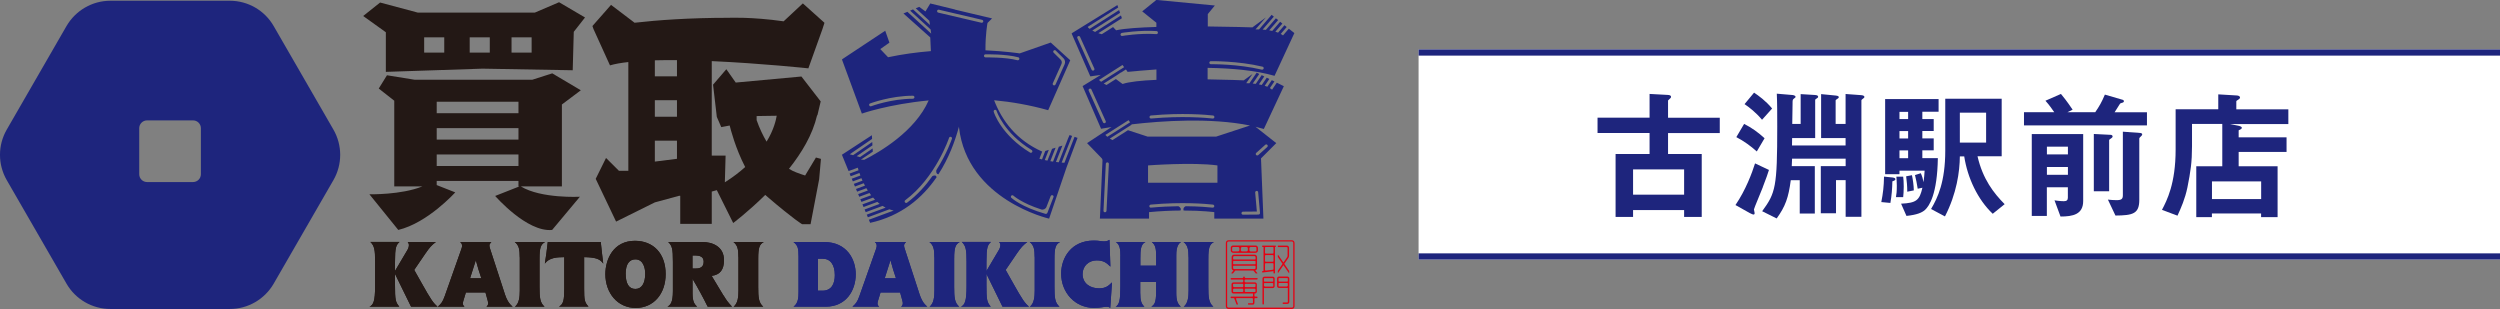 <?xml version="1.0" encoding="UTF-8"?><svg id="_レイヤー_2" xmlns="http://www.w3.org/2000/svg" width="404.56" height="50" viewBox="0 0 404.56 50"><rect x="0" y="0" width="404.56" height="50" fill="#808080" stroke="none"/><defs><style>.cls-1{fill:#fff;}.cls-2{fill:#1e257d;}.cls-3{fill:#e50012;}.cls-4{fill:none;stroke:#1e257d;stroke-miterlimit:10;}.cls-5{fill:#231815;}</style></defs><g id="_フッター"><g><g><g><path class="cls-2" d="M133.32,39.16c3.78,0,5.16,2.86,5.16,5.22,0,2.61-1.54,5.25-4.87,5.25h-5.21c.77-.52,.82-1.51,.82-2.39v-5.68c0-1.39-.1-1.82-.82-2.4h4.91Zm-.96,7.88h.73c1.5,0,2-1.16,2-2.51,0-1.69-.71-2.66-1.96-2.66h-.77v5.16Z"/><path class="cls-2" d="M146.61,39.16c-.24,.27-.31,.39-.31,.58,0,.16,.04,.31,.12,.55l2.4,7.37c.25,.74,.58,1.44,1.25,1.97h-4.26c.19-.16,.28-.3,.28-.53,0-.09,0-.19-.06-.42l-.37-1.35h-3.17l-.4,1.32c-.04,.16-.09,.3-.09,.46,0,.3,.19,.44,.27,.52h-4.33c.53-.47,.77-.71,1.13-1.72l2.71-7.67c.09-.24,.09-.36,.09-.5,0-.33-.22-.5-.31-.58h5.06Zm-1.62,5.87c-.34-.96-.62-1.94-.89-2.92-.33,1.02-.64,1.96-.93,2.92h1.82Z"/><path class="cls-2" d="M151.2,41.64c0-1.31-.13-1.94-.8-2.48h4.91c-.7,.4-.9,.89-.9,2.73v4.54c0,1.69,.07,2.58,.82,3.2h-4.81c.7-.52,.79-1.62,.79-2.6v-5.4Z"/><path class="cls-2" d="M159.63,43.85l1.94-3.28c.18-.28,.3-.56,.31-.89,0-.22-.07-.37-.19-.52h4.55c-.77,.61-.96,.83-1.68,1.85l-1.82,2.67,1.16,2.06c1.6,2.85,1.94,3.31,2.63,3.89h-4.3c-.85-1.75-1.75-3.58-2.6-5.31v1.72c0,2.58,.09,2.83,.7,3.59h-4.84c.65-.28,.92-.91,.92-3.32v-4.04c0-1.78-.1-2.49-.77-3.12h4.72c-.55,.53-.73,.82-.73,3.34v1.35Z"/><path class="cls-2" d="M167.43,41.64c0-1.31-.13-1.94-.8-2.48h4.91c-.7,.4-.9,.89-.9,2.73v4.54c0,1.69,.07,2.58,.82,3.2h-4.81c.7-.52,.79-1.62,.79-2.6v-5.4Z"/><path class="cls-2" d="M179.69,43.15c-.64-.64-1.13-1.01-2.23-1.01-1.29,0-2.27,.93-2.27,2.21,0,1.47,1.16,2.31,2.67,2.31,1.08,0,1.5-.4,2.09-.96l-.28,4.12c-.12-.09-.27-.18-.59-.18-.47,0-.92,.18-2.06,.18-3.04,0-5.3-2.46-5.3-5.55,0-2.54,1.63-5.34,5.28-5.34,.86,0,1.14,.13,1.69,.13,.46,0,.68-.15,.85-.25l.15,4.33Z"/><path class="cls-2" d="M181.31,41.43c0-1.05-.09-1.85-.74-2.27h4.79c-.76,.36-.82,1.31-.82,2.6v1.23h2.55v-1.59c0-1.17-.12-1.77-.71-2.24h4.73c-.73,.47-.76,1.51-.76,2.28v5.89c0,1.36,.21,1.81,.74,2.3h-4.79c.45-.3,.79-.52,.79-2.43v-1.57h-2.57v1.71c0,1.34,.18,1.82,.68,2.3h-4.66c.59-.39,.76-1.01,.76-3.26v-4.94Z"/><path class="cls-2" d="M192.33,41.64c0-1.31-.13-1.94-.8-2.48h4.91c-.7,.4-.9,.89-.9,2.73v4.54c0,1.69,.07,2.58,.82,3.2h-4.81c.7-.52,.79-1.62,.79-2.6v-5.4Z"/></g><g><path class="cls-5" d="M63.92,43.85l1.94-3.28c.18-.28,.3-.56,.31-.89,0-.22-.07-.37-.19-.52h4.55c-.77,.61-.96,.83-1.68,1.85l-1.82,2.67,1.16,2.06c1.6,2.85,1.94,3.31,2.63,3.89h-4.3c-.85-1.75-1.75-3.58-2.6-5.31v1.72c0,2.58,.09,2.83,.7,3.59h-4.84c.65-.28,.92-.91,.92-3.32v-4.04c0-1.78-.1-2.49-.77-3.12h4.72c-.55,.53-.73,.82-.73,3.34v1.35Z"/><path class="cls-5" d="M79.51,39.16c-.24,.27-.31,.39-.31,.58,0,.16,.04,.31,.12,.55l2.4,7.37c.25,.74,.58,1.44,1.25,1.97h-4.26c.19-.16,.28-.3,.28-.53,0-.09,0-.19-.06-.42l-.37-1.35h-3.17l-.4,1.32c-.04,.16-.09,.3-.09,.46,0,.3,.19,.44,.27,.52h-4.33c.53-.47,.77-.71,1.13-1.72l2.71-7.67c.09-.24,.09-.36,.09-.5,0-.33-.22-.5-.31-.58h5.06Zm-1.62,5.87c-.34-.96-.62-1.94-.89-2.92-.33,1.02-.64,1.96-.93,2.92h1.82Z"/><path class="cls-5" d="M84.1,41.64c0-1.31-.13-1.94-.8-2.48h4.91c-.7,.4-.9,.89-.9,2.73v4.54c0,1.69,.07,2.58,.82,3.2h-4.81c.7-.52,.79-1.62,.79-2.6v-5.4Z"/><path class="cls-5" d="M97.22,39.16c.12,1.16,.25,2.33,.4,3.5-.56-.83-1.38-1.01-3.09-1.05v5.06c0,1.87,.06,2.25,.71,2.95h-4.79c.73-.4,.86-1.05,.86-2.95v-5.06c-1.16,.01-2.43,.07-3.14,1.04,.18-1.17,.36-2.34,.47-3.49h8.57Z"/><path class="cls-5" d="M102.75,38.97c2.95,0,4.97,2.02,4.97,5.39,0,3.14-1.9,5.47-4.85,5.47s-4.9-2.42-4.91-5.46c0-2.45,1.32-5.4,4.79-5.4Zm.07,7.79c1.04,0,1.59-.96,1.59-2.46,0-.93-.31-2.33-1.59-2.33-.9,0-1.57,.68-1.57,2.3s.52,2.49,1.57,2.49Z"/><path class="cls-5" d="M117.09,47.81c.52,.86,.68,1.07,1.38,1.82h-3.95c-.73-1.48-1.56-3.01-2.45-4.5v2.33c0,1.47,.37,1.8,.74,2.17h-4.81c.5-.27,.89-.7,.89-2.52v-4.73c0-2.17-.13-2.6-.76-3.22h5.5c1.66,0,3.53,.73,3.53,2.94,0,1.48-.59,2.37-2,2.54l1.91,3.17Zm-5.03-4.36h.58c.68,0,1.23-.25,1.23-1.1s-.65-1.01-1.47-1.01h-.34v2.11Z"/><path class="cls-5" d="M119.49,41.64c0-1.31-.13-1.94-.8-2.48h4.91c-.7,.4-.9,.89-.9,2.73v4.54c0,1.69,.07,2.58,.82,3.2h-4.81c.7-.52,.79-1.62,.79-2.6v-5.4Z"/></g><g><path class="cls-2" d="M133.32,39.16c3.78,0,5.16,2.86,5.16,5.22,0,2.61-1.54,5.25-4.87,5.25h-5.21c.77-.52,.82-1.51,.82-2.39v-5.68c0-1.39-.1-1.82-.82-2.4h4.91Zm-.96,7.88h.73c1.5,0,2-1.16,2-2.51,0-1.69-.71-2.66-1.96-2.66h-.77v5.16Z"/><path class="cls-2" d="M146.61,39.16c-.24,.27-.31,.39-.31,.58,0,.16,.04,.31,.12,.55l2.4,7.37c.25,.74,.58,1.44,1.25,1.97h-4.26c.19-.16,.28-.3,.28-.53,0-.09,0-.19-.06-.42l-.37-1.35h-3.17l-.4,1.32c-.04,.16-.09,.3-.09,.46,0,.3,.19,.44,.27,.52h-4.33c.53-.47,.77-.71,1.13-1.72l2.71-7.67c.09-.24,.09-.36,.09-.5,0-.33-.22-.5-.31-.58h5.06Zm-1.62,5.87c-.34-.96-.62-1.94-.89-2.92-.33,1.02-.64,1.96-.93,2.92h1.82Z"/><path class="cls-2" d="M151.2,41.64c0-1.31-.13-1.94-.8-2.48h4.91c-.7,.4-.9,.89-.9,2.73v4.54c0,1.69,.07,2.58,.82,3.2h-4.81c.7-.52,.79-1.62,.79-2.6v-5.4Z"/><path class="cls-2" d="M159.63,43.85l1.94-3.28c.18-.28,.3-.56,.31-.89,0-.22-.07-.37-.19-.52h4.55c-.77,.61-.96,.83-1.68,1.85l-1.82,2.67,1.16,2.06c1.6,2.85,1.94,3.31,2.63,3.89h-4.3c-.85-1.75-1.75-3.58-2.6-5.31v1.72c0,2.58,.09,2.83,.7,3.59h-4.84c.65-.28,.92-.91,.92-3.32v-4.04c0-1.78-.1-2.49-.77-3.12h4.72c-.55,.53-.73,.82-.73,3.34v1.35Z"/><path class="cls-2" d="M167.43,41.64c0-1.31-.13-1.94-.8-2.48h4.91c-.7,.4-.9,.89-.9,2.73v4.54c0,1.69,.07,2.58,.82,3.2h-4.81c.7-.52,.79-1.62,.79-2.6v-5.4Z"/><path class="cls-2" d="M179.69,43.15c-.64-.64-1.13-1.01-2.23-1.01-1.29,0-2.27,.93-2.27,2.21,0,1.47,1.16,2.31,2.67,2.31,1.08,0,1.5-.4,2.09-.96l-.28,4.12c-.12-.09-.27-.18-.59-.18-.47,0-.92,.18-2.06,.18-3.04,0-5.3-2.46-5.3-5.55,0-2.54,1.63-5.34,5.28-5.34,.86,0,1.14,.13,1.69,.13,.46,0,.68-.15,.85-.25l.15,4.33Z"/><path class="cls-2" d="M181.31,41.43c0-1.05-.09-1.85-.74-2.27h4.79c-.76,.36-.82,1.31-.82,2.6v1.23h2.55v-1.59c0-1.17-.12-1.77-.71-2.24h4.73c-.73,.47-.76,1.51-.76,2.28v5.89c0,1.36,.21,1.81,.74,2.3h-4.79c.45-.3,.79-.52,.79-2.43v-1.57h-2.57v1.71c0,1.34,.18,1.82,.68,2.3h-4.66c.59-.39,.76-1.01,.76-3.26v-4.94Z"/><path class="cls-2" d="M192.33,41.64c0-1.31-.13-1.94-.8-2.48h4.91c-.7,.4-.9,.89-.9,2.73v4.54c0,1.69,.07,2.58,.82,3.2h-4.81c.7-.52,.79-1.62,.79-2.6v-5.4Z"/></g><g><path class="cls-5" d="M63.92,43.85l1.94-3.28c.18-.28,.3-.56,.31-.89,0-.22-.07-.37-.19-.52h4.55c-.77,.61-.96,.83-1.68,1.85l-1.82,2.67,1.16,2.06c1.6,2.85,1.94,3.31,2.63,3.89h-4.3c-.85-1.75-1.75-3.58-2.6-5.31v1.72c0,2.58,.09,2.83,.7,3.59h-4.84c.65-.28,.92-.91,.92-3.32v-4.04c0-1.78-.1-2.49-.77-3.12h4.72c-.55,.53-.73,.82-.73,3.34v1.35Z"/><path class="cls-5" d="M79.51,39.16c-.24,.27-.31,.39-.31,.58,0,.16,.04,.31,.12,.55l2.4,7.37c.25,.74,.58,1.44,1.25,1.97h-4.26c.19-.16,.28-.3,.28-.53,0-.09,0-.19-.06-.42l-.37-1.35h-3.17l-.4,1.32c-.04,.16-.09,.3-.09,.46,0,.3,.19,.44,.27,.52h-4.33c.53-.47,.77-.71,1.13-1.72l2.71-7.67c.09-.24,.09-.36,.09-.5,0-.33-.22-.5-.31-.58h5.06Zm-1.62,5.87c-.34-.96-.62-1.94-.89-2.92-.33,1.02-.64,1.96-.93,2.92h1.82Z"/><path class="cls-5" d="M84.1,41.64c0-1.31-.13-1.94-.8-2.48h4.91c-.7,.4-.9,.89-.9,2.73v4.54c0,1.69,.07,2.58,.82,3.2h-4.81c.7-.52,.79-1.62,.79-2.6v-5.4Z"/><path class="cls-5" d="M97.22,39.16c.12,1.16,.25,2.33,.4,3.5-.56-.83-1.38-1.01-3.09-1.05v5.06c0,1.87,.06,2.25,.71,2.95h-4.79c.73-.4,.86-1.05,.86-2.95v-5.06c-1.16,.01-2.43,.07-3.14,1.04,.18-1.17,.36-2.34,.47-3.49h8.57Z"/><path class="cls-5" d="M102.75,38.97c2.95,0,4.97,2.02,4.97,5.39,0,3.14-1.9,5.47-4.85,5.47s-4.9-2.42-4.91-5.46c0-2.45,1.32-5.4,4.79-5.4Zm.07,7.79c1.04,0,1.59-.96,1.59-2.46,0-.93-.31-2.33-1.59-2.33-.9,0-1.57,.68-1.57,2.3s.52,2.49,1.57,2.49Z"/><path class="cls-5" d="M117.09,47.81c.52,.86,.68,1.07,1.38,1.82h-3.95c-.73-1.48-1.56-3.01-2.45-4.5v2.33c0,1.47,.37,1.8,.74,2.17h-4.81c.5-.27,.89-.7,.89-2.52v-4.73c0-2.17-.13-2.6-.76-3.22h5.5c1.66,0,3.53,.73,3.53,2.94,0,1.48-.59,2.37-2,2.54l1.91,3.17Zm-5.03-4.36h.58c.68,0,1.23-.25,1.23-1.1s-.65-1.01-1.47-1.01h-.34v2.11Z"/><path class="cls-5" d="M119.49,41.64c0-1.31-.13-1.94-.8-2.48h4.91c-.7,.4-.9,.89-.9,2.73v4.54c0,1.69,.07,2.58,.82,3.2h-4.81c.7-.52,.79-1.62,.79-2.6v-5.4Z"/></g><path class="cls-2" d="M44.29,4.22l9.66,16.74c1.47,2.54,1.47,5.66,0,8.2l-9.66,16.74c-1.47,2.54-4.17,4.1-7.1,4.1H17.86c-2.93,0-5.64-1.56-7.1-4.1L1.1,29.16c-1.47-2.54-1.47-5.66,0-8.2L10.76,4.22C12.23,1.69,14.93,.12,17.86,.12h19.33c2.93,0,5.64,1.56,7.1,4.1Zm-13.05,25.24c.7,0,1.27-.57,1.27-1.27v-7.44c0-.7-.57-1.27-1.27-1.27h-7.44c-.7,0-1.27,.57-1.27,1.27v7.44c0,.7,.57,1.27,1.27,1.27h7.44Z"/><g><path class="cls-5" d="M86.54,2.04h-18.93l-6.1-1.63-2.74,2.18,3.67,2.63v6.41l15.65-.52,14.59,.26,.17-6.22,1.82-2.32-4.2-2.47-3.92,1.68Zm-14.65,6.47h-3.25v-2.47h3.25v2.47Zm7.37,0h-3.25v-2.47h3.25v2.47Zm6.77,0h-3.25v-2.47h3.25v2.47Z"/><path class="cls-5" d="M90.94,16.9l3.05-2.29-4.62-2.74-3.22,1.03h-19.08l-4.45-.72-1.33,2.15,2.51,1.97v13.87h4.54c-3.43,1.39-8.56,1.27-8.56,1.27l4.67,5.77c4.78-1.14,9.22-6.08,9.22-6.08l-3-1.18v-.67h13.23v.89h.14l-3.91,1.54s5.13,5.91,9.22,5.5l4.49-5.37s-6.29,.33-9.55-1.67h6.64v-13.27Zm-7.04-.44v1.86h-13.23v-1.86h13.23Zm-13.23,4.27h13.23v1.86h-13.23v-1.86Zm0,6.13v-1.86h13.23v1.86h-13.23Z"/><path class="cls-5" d="M130.81,11.07l2.28-6.36,.33-1.02-3.5-3.14-3.11,2.9c-5.17-.74-8.87-.57-8.87-.57-6.43,0-11.57,.38-15.25,.8l-3.81-2.89-3.01,3.42,.17,.49,2.67,5.88c.8-.24,1.81-.41,2.97-.54V27.64h-1.52l-2.09-2.08-1.67,3.38,3.3,6.92,6.27-3.11,3.94-1.07h.17v4.55h5.1v-5.23l.82-.23,2.65,5.32s2.39-1.79,5.19-4.55c.12,.12,.25,.23,.38,.34,4.36,3.72,5.58,4.4,5.58,4.4h1.37l1.39-7.27,.29-3.3-.81-.22-1.75,2.91c-.96-.3-1.98-.67-2.55-1.05,0,0-.02-.02-.06-.04,2.03-2.56,3.8-5.45,4.55-8.66h.05s.53-2.24,.53-2.24l-3.12-4.03-10.63,.98-1.52-2.16-2.15,2.5,.61,5.22,.72,1.65,1.36-.26c.15,.6,.93,3.67,2.51,6.72-.92,.83-2.01,1.66-3.29,2.47l.12-4.32h-2.24V9.89c8.03,.36,15.64,1.17,15.64,1.17Zm-21.26,14.63l-3.58,.45v-3.39h3.58v2.94Zm0-6.81h-3.58v-2.67h3.58v2.67Zm0-6.54h-3.58v-2.59c1.15-.03,2.35-.04,3.58-.03v2.62Zm12.89,6.43l3.25-.05c-.11,.68-.49,2.34-1.64,4.19-.58-.98-1.14-2.14-1.61-3.48v-.66Z"/></g><path class="cls-2" d="M173.89,22.14l-1.64,4.2c-.16,0-.31-.02-.45-.03l1.69-4.31-.41-.15-.26,.6-1.49,3.81c-.15-.02-.3-.03-.45-.05l1.04-2.65-.57,.18-.94,2.41c-.15-.02-.3-.04-.44-.07l.85-2.18-.57,.18-.75,1.91c-.15-.03-.3-.06-.43-.09l.65-1.65-.57,.18-.53,1.37c-.16-.04-.3-.08-.42-.12l.45-1.15c-4.18-1.86-6.51-5.01-7.78-8.31,2.81,.26,5.75,.77,8.75,1.61l3.57-8.08-3.16-2.87-5.02,1.76s-2.17-.34-5.54-.5c-.02-2.61,.33-4.43,.33-4.43l.74-.73-6.02-1.43v-.02s-3.98-.97-3.98-.97l-.78,1.29-1.01-.74-.56,.23,2.2,2.02,.1,.68-2.74-2.52-.47,.2,3.31,3.04,.1,.68-3.85-3.53-.64,.27,4.34,3.88h0s0,0,0,0h0s-.02,0-.02,0l.02,.02,.1,2.19c-2.23,.18-4.58,.49-6.93,.99l-1.26-1.32,1.48-1.04-.68-1.93-6.96,4.61h.03s-.07,.05-.07,.05l3.22,8.75s4.31-1.51,10.81-2.13c-2.2,5.02-7.96,8.37-10.41,9.6l-.55-.02,1.92-1.29-.03-.52-2.04,1.4c-.18-.05-.36-.1-.54-.15l2.55-1.75-.03-.54-3.1,2.13c-.2-.06-.39-.11-.54-.15l3.61-2.48-.03-.6-4.85,3.16,1.08,2.64,1.49-.55c.04,.13,.08,.27,.12,.42l-1.45,.54,.18,.43,1.42-.53c.04,.13,.09,.27,.15,.41l-1.4,.52,.18,.43,1.39-.52c.05,.13,.11,.26,.17,.4l-1.4,.52,.18,.43,1.42-.53c.06,.13,.13,.26,.2,.39l-1.45,.54,.18,.43,1.5-.56c.07,.13,.15,.25,.23,.38l-1.56,.58,.18,.43,1.65-.61c.09,.12,.17,.24,.27,.36l-1.75,.65,.18,.43,1.89-.7c.1,.12,.21,.23,.31,.35l-2.04,.75,.18,.43,2.23-.83c.12,.11,.25,.22,.38,.32l-2.44,.91,.18,.43,2.73-1.01c.16,.1,.32,.19,.49,.28l-3.05,1.13,.18,.43,3.48-1.29c.22,.08,.46,.15,.7,.2l-4.02,1.49,.21,.5c5.06-1.12,8.46-4.04,10.75-7.38-.08-.38-.39-.33-.68-.18-1.07,1.51-2.42,3.05-4.09,4.29-.04,.03-.09,.05-.15,.05-.07,0-.15-.03-.2-.1-.08-.11-.06-.26,.05-.34,4.93-3.68,7.07-10.03,7.09-10.1,.04-.13,.18-.2,.31-.15,.13,.04,.2,.18,.15,.31-.01,.04-.8,2.38-2.52,5.07-.1,.66,.31,.67,.34,.67,1.66-2.57,2.69-5.35,3.33-7.73v.16c1.37,11.74,14.58,14.75,14.58,14.75l2.8-8.23h0l1.8-4.84-.43-.15Zm-3.52-8.66l1.4-3.12c.11-.24,.06-.52-.13-.71l-1.13-1.12c-.1-.09-.1-.25,0-.34,.09-.1,.25-.1,.34,0l1.25,1.24c.26,.26,.33,.65,.18,.98l-1.47,3.27c-.04,.09-.13,.14-.22,.14-.03,0-.07,0-.1-.02-.12-.06-.18-.2-.12-.32Zm-22.62,2.5c-3.54,0-6.74,1.2-6.77,1.21-.03,.01-.06,.02-.09,.02-.1,0-.19-.06-.23-.16-.05-.13,.02-.27,.14-.31,.03-.01,3.31-1.25,6.94-1.25,.13,0,.24,.11,.24,.24s-.11,.24-.24,.24Zm11.37-12.49c-.03,.11-.13,.19-.24,.19-.02,0-.04,0-.06,0l-6.99-1.64c-.13-.03-.21-.16-.18-.29,.03-.13,.16-.21,.29-.18l6.99,1.64c.13,.03,.21,.16,.18,.29Zm.36,5.79c-.14,0-.25-.1-.25-.24,0-.13,.1-.25,.24-.25,.13,0,3.3-.06,5.31,.48,.13,.03,.21,.17,.17,.3-.03,.11-.13,.18-.24,.18-.02,0-.04,0-.06,0-1.94-.52-5.14-.46-5.17-.46Zm1.33,8.8c-.04-.13,.03-.26,.16-.3,.13-.04,.27,.03,.3,.16,.01,.04,1.15,3.58,5.68,6.34,.11,.07,.15,.22,.08,.33-.05,.08-.13,.12-.21,.12-.04,0-.09-.01-.13-.04-4.7-2.86-5.85-6.47-5.89-6.62Zm9.67,13.81l-.99,2.56c-.04,.1-.13,.16-.23,.16-.02,0-.04,0-.07,0-3.9-1.11-5.47-2.54-5.53-2.6-.1-.09-.1-.25-.01-.34,.09-.1,.25-.1,.34-.01,.01,.01,1.33,1.21,4.5,2.23,.34,.11,.72-.07,.85-.4l.68-1.75c.05-.13,.19-.19,.32-.14,.13,.05,.19,.19,.14,.31Z"/><path class="cls-2" d="M207.76,13.95l-1.14-.57-.77,1.13c-.1-.09-.22-.18-.35-.26l.73-1.07-.42-.21-.73,1.07c-.13-.06-.27-.11-.42-.16l.75-1.1-.42-.21-.81,1.18c-.15-.04-.3-.07-.46-.1l.87-1.28-.42-.21-.96,1.41c-.17-.02-.33-.04-.49-.05l1.06-1.55-.42-.21-1.18,1.72c-.2-.01-.37-.02-.51-.02l1.01-1.48-1.41,1.02s-2.55-.11-5.85-.16v-1.86c3.94,.06,7.8,.41,10.83,1.29l3.21-6.92-.9-.71-.94,1.09c-.11-.09-.23-.17-.37-.24l.97-1.12-.36-.29-1.04,1.2c-.14-.06-.29-.11-.44-.15l1.14-1.32-.36-.29-1.28,1.48c-.16-.04-.33-.06-.49-.09l1.44-1.66-.36-.29-1.62,1.87c-.19-.02-.37-.03-.53-.04l1.82-2.1-.36-.29-2.04,2.36c-.28,0-.49,0-.57,0l1.68-1.94-2.18,1.61s-3.19-.11-7.22-.15V2.28s1.14-1.39,1.14-1.39l-9.47-.9-2.28,1.85,2.29,1.84v.68c-2.71,.08-5.11,.24-6.52,.54l-.49-.52-1.83,1.16c-.2-.05-.38-.11-.55-.17l3.81-2.42-.15-.45-4.19,2.67c-.17-.08-.32-.15-.45-.23l4.49-2.86-.15-.45-4.77,3.04c-.08-.06-.15-.12-.21-.17l-.1-.15,4.93-3.14-.13-.39-7.43,4.59,.09,.02-.05,.03,3.01,6.9s.62-.1,1.7-.24l-2.95,1.81,2.99,6.91s.62-.12,1.69-.28l-3.96,2.6,2.37,2.45c.09,.09,.13,.21,.13,.34l-.42,9.42h7.95v-1.04c1.87-.18,3.59-.25,5.08-.26,.18-.28-.04-.56-.33-.7-1.32,.02-2.82,.08-4.44,.23,0,0-.02,0-.02,0-.12,0-.23-.09-.24-.22-.01-.13,.09-.25,.22-.27,5.06-.47,8.99-.12,10.07,0,.13,.01,.23,.13,.22,.27-.01,.13-.13,.23-.27,.22-.62-.07-2.18-.21-4.36-.23-.45,.23-.38,.56-.33,.7,3.03,0,4.96,.26,4.96,.26v1.04h7.95l-.39-9.74,2.47-2.47-3.35-2.64c.45,.11,.9,.22,1.34,.35l3.23-6.91Zm-11.81-4.05s4.36-.07,8.36,.89c.13,.03,.21,.16,.18,.29-.03,.11-.13,.19-.24,.19-.02,0-.04,0-.06,0-3.94-.94-8.2-.88-8.24-.88-.13,0-.25-.1-.25-.24,0-.13,.1-.25,.24-.25Zm-18.98,1.51s-.07,.02-.1,.02c-.09,0-.18-.05-.22-.14l-2.31-5.12c-.06-.12,0-.27,.12-.32,.12-.06,.27,0,.32,.12l2.31,5.12c.06,.12,0,.27-.12,.32Zm19.33,7.28c.13,.01,.23,.13,.22,.27-.01,.13-.13,.23-.27,.22-1.07-.12-4.96-.46-9.97,0,0,0-.02,0-.02,0-.12,0-.23-.09-.24-.22-.01-.13,.09-.25,.22-.27,5.06-.47,8.99-.12,10.07,0Zm-14.78-13.36s2.79-.48,5.63-.3c.13,0,.24,.12,.23,.26,0,.13-.12,.24-.26,.23-2.78-.18-5.49,.29-5.51,.3-.01,0-.03,0-.04,0-.12,0-.22-.08-.24-.2-.02-.13,.07-.26,.2-.28Zm.13,5.19l.26,.35-3.73,2.37c-.16-.12-.27-.23-.34-.3l3.8-2.42Zm-2.84,9.4s-.07,.02-.1,.02c-.09,0-.18-.05-.22-.14l-2.31-5.12c-.06-.12,0-.27,.12-.32,.12-.06,.27,0,.32,.12l2.31,5.12c.06,.12,0,.27-.12,.32Zm.24-6.17c-.17-.08-.31-.15-.44-.23l1.99-1.26,.79-.53s.03,0,.04,0l.77-.49,.26,.35-.07,.05c1.43-.14,3.03-.28,4.75-.4v1.68c-2.39,.1-4.43,.31-5.48,.67l-1.08-.8-1.53,.97Zm3.57,5.69l.26,.35-3.69,2.35c-.2-.16-.29-.29-.31-.31l3.74-2.38Zm-3.57,14.68c0,.13-.11,.23-.24,.23,0,0,0,0-.01,0-.13,0-.24-.12-.23-.26l.38-7.58c0-.13,.12-.24,.26-.23,.13,0,.24,.12,.23,.26l-.38,7.58Zm17.96-4.55h-11.23v-2.8s7.26-.55,11.23,0v2.8Zm-.25-7.46h-11.04l-3.19-1.04-2.51,1.6c-.16-.08-.3-.16-.43-.24l3.54-2.25-.06-.05c4.96-.58,12.81-1.11,19.21,.18l-5.52,1.81Zm6.53,2.63l1.46-1.31c.1-.09,.25-.08,.34,.02,.09,.1,.08,.25-.02,.34l-1.46,1.31s-.1,.06-.16,.06c-.07,0-.13-.03-.18-.08-.09-.1-.08-.25,.02-.34Zm.05,6.15c.14-.01,.25,.09,.26,.22l.3,3.34c0,.07-.02,.13-.06,.19-.05,.05-.11,.08-.18,.08l-2.52,.02h0c-.13,0-.24-.11-.24-.24,0-.13,.11-.24,.24-.25l2.25-.02-.27-3.07c-.01-.13,.09-.25,.22-.26Z"/><path class="cls-3" d="M199.9,43.78h2.93l.38,.47h.23s.05-.03,.03-.06l-.34-.42c.17-.04,.29-.19,.29-.38v-1.79c0-.21-.17-.39-.39-.39h-3.33c-.21,0-.39,.17-.39,.39v1.79c0,.18,.12,.33,.29,.38l-.34,.42s0,.06,.03,.06h.23l.38-.47Zm-.35-2.18c0-.08,.07-.15,.15-.15h3.33c.08,0,.15,.07,.15,.15v.29c0,.06-.04,.1-.1,.1h-3.43c-.06,0-.1-.04-.1-.1v-.29Zm.1,.63h3.43c.06,0,.1,.04,.1,.1v.34c0,.06-.04,.1-.1,.1h-3.43c-.06,0-.1-.04-.1-.1v-.34c0-.06,.04-.1,.1-.1Zm-.1,1.16v-.29c0-.06,.04-.1,.1-.1h3.43c.06,0,.1,.04,.1,.1v.29c0,.08-.07,.15-.15,.15h-3.33c-.08,0-.15-.07-.15-.15Zm4.7,.52v.14s.03,.05,.06,.05l1.77-.22v.31s.02,.05,.05,.05h.14s.05-.02,.05-.05v-4.22h.09s.05-.02,.05-.05v-.13s-.02-.05-.05-.05h-2.11s-.05,.02-.05,.05v.13s.02,.05,.05,.05h.17v3.87l-.18,.02s-.04,.02-.04,.05Zm.57-3.94h1.15c.06,0,.11,.05,.11,.11v.85c0,.06-.05,.11-.11,.11h-1.15c-.06,0-.11-.05-.11-.11v-.85c0-.06,.05-.11,.11-.11Zm0,1.31h1.15c.06,0,.11,.05,.11,.11v.85c0,.06-.05,.11-.11,.11h-1.15c-.06,0-.11-.05-.11-.11v-.85c0-.06,.05-.11,.11-.11Zm0,1.31h1.15c.06,0,.11,.05,.11,.11v.84c0,.06-.04,.1-.1,.11l-1.15,.14c-.06,0-.12-.04-.12-.11v-.98c0-.06,.05-.11,.11-.11Zm3.51,6.36h-.71s-.05,.02-.05,.05v.13s.02,.05,.05,.05h.71c.17,0,.31-.14,.31-.31v-3.81c0-.17-.14-.31-.31-.31h-1.36c-.17,0-.31,.14-.31,.31v1.23c0,.17,.14,.31,.31,.31h1.43v2.27s-.03,.07-.07,.07Zm-1.43-3.88s.03-.07,.07-.07h1.36s.07,.03,.07,.07v.4c0,.05-.04,.1-.1,.1h-1.3c-.05,0-.1-.04-.1-.1v-.4Zm.07,1.3s-.07-.03-.07-.07v-.4c0-.05,.04-.1,.1-.1h1.3c.05,0,.1,.04,.1,.1v.28c0,.11-.09,.19-.19,.19h-1.24Zm-7.42-5.45h3.62c.22,0,.4-.18,.4-.4v-.4c0-.2-.14-.36-.33-.39h-3.75c-.16,.03-.29,.15-.32,.31v.56c.04,.18,.2,.31,.39,.31Zm2.84-.95h.77c.09,0,.16,.07,.16,.16v.4c0,.09-.07,.16-.16,.16h-.77c-.12,0-.21-.1-.21-.21v-.29c0-.12,.1-.21,.21-.21Zm-1.38,0h.71c.12,0,.21,.1,.21,.21v.29c0,.12-.1,.21-.21,.21h-.71c-.12,0-.21-.1-.21-.21v-.29c0-.12,.1-.21,.21-.21Zm-1.62,.16c0-.09,.07-.16,.16-.16h.8c.12,0,.21,.1,.21,.21v.29c0,.12-.1,.21-.21,.21h-.8c-.09,0-.16-.07-.16-.16v-.4Zm5.22,4.64c-.17,0-.31,.14-.31,.31v4.13s.02,.05,.05,.05h.13s.05-.02,.05-.05v-2.59h1.43c.17,0,.31-.14,.31-.31v-1.23c0-.17-.14-.31-.31-.31h-1.36Zm1.43,1.54s-.03,.07-.07,.07h-1.24c-.11,0-.19-.09-.19-.19v-.28c0-.05,.04-.1,.1-.1h1.3c.05,0,.1,.04,.1,.1v.4Zm0-1.23v.4c0,.05-.04,.1-.1,.1h-1.3c-.05,0-.1-.04-.1-.1v-.4s.03-.07,.07-.07h1.36s.07,.03,.07,.07Zm-2.52,.08v-.08s-.04-.08-.08-.08h-1.89c-.07,0-.12-.05-.12-.12v-.04s-.04-.08-.08-.08h-.08s-.08,.04-.08,.08v.04c0,.07-.05,.12-.12,.12h-1.84s-.08,.04-.08,.08v.08s.04,.08,.08,.08h1.84c.07,0,.12,.05,.12,.12v.15c0,.1-.08,.19-.19,.19h-1.4c-.17,0-.31,.14-.31,.31v1.18c0,.17,.14,.31,.31,.31h3.17v.38c0,.07-.05,.12-.12,.12h-3.43s-.08,.04-.08,.08v.08s.04,.08,.08,.08h.42c.05,0,.1,.03,.11,.08l.34,.92s.04,.05,.07,.05h.09c.06,0,.09-.05,.07-.11l-.29-.78c-.03-.08,.03-.16,.11-.16h2.5c.07,0,.12,.05,.12,.12v.65s-.03,.07-.07,.07h-.72v.21h.85c.11-.05,.18-.16,.18-.28v-.65c0-.07,.05-.12,.12-.12h.3s.08-.04,.08-.08v-.08s-.04-.08-.08-.08h-.3c-.07,0-.12-.05-.12-.12v-.38h.08c.17,0,.31-.14,.31-.31v-1.18c0-.17-.14-.31-.31-.31h-1.49c-.1,0-.19-.08-.19-.19v-.15c0-.07,.05-.12,.12-.12h1.89s.08-.04,.08-.08Zm-2.45,2.09h-1.46s-.07-.03-.07-.07v-.3c0-.09,.08-.17,.17-.17h1.36c.07,0,.12,.05,.12,.12v.3c0,.07-.05,.12-.12,.12Zm0-.78h-1.36c-.09,0-.17-.08-.17-.17v-.3s.03-.07,.07-.07h1.46c.07,0,.12,.05,.12,.12v.3c0,.07-.05,.12-.12,.12Zm2.1,.71s-.03,.07-.07,.07h-1.55c-.07,0-.12-.05-.12-.12v-.3c0-.07,.05-.12,.12-.12h1.45c.09,0,.17,.08,.17,.17v.3Zm-.07-1.25s.07,.03,.07,.07v.3c0,.09-.08,.17-.17,.17h-1.45c-.07,0-.12-.05-.12-.12v-.3c0-.07,.05-.12,.12-.12h1.55Zm3.39-1.68h0s0,0,0,0Zm2.11-.43s.02,.04,.02,.06v.37h-.01l-.92-1.34-.86,1.26s-.05,.01-.05-.01v-.31s0-.04,.02-.06l.75-1.09-.75-1.09s-.02-.03-.02-.05v-.3s.04-.04,.05-.02l.86,1.25,.6-.88c.04-.06,.07-.14,.07-.22v-1.29c0-.07-.05-.12-.12-.12h-1.41s-.05-.02-.05-.05v-.13s.02-.05,.05-.05h1.48c.17,.03,.29,.18,.29,.35v1.29c0,.13-.04,.25-.11,.35l-.66,.96,.77,1.12Zm.46,6.18h-10.26c-.24,0-.43-.19-.43-.43v-10.26c0-.24,.19-.43,.43-.43h10.26c.24,0,.43,.19,.43,.43v10.26c0,.24-.19,.43-.43,.43Zm-10.26-10.92c-.12,0-.22,.1-.22,.22v10.26c0,.12,.1,.22,.22,.22h10.26c.12,0,.22-.1,.22-.22v-10.26c0-.12-.1-.22-.22-.22h-10.26Z"/></g><g><rect class="cls-1" x="229.56" y="8" width="175" height="34"/><g><path class="cls-2" d="M269.93,21.52v3.4h5.45v10.19h-2.85v-1.12h-8.26v1.12h-2.83v-10.19h5.5v-3.4h-8.42v-2.48h8.42v-3.84l2.94,.16c.23,.02,.53,.05,.53,.3,0,.09,0,.16-.23,.35-.23,.21-.25,.23-.25,.3v2.74h8.37v2.48h-8.37Zm2.6,5.89h-8.26v4.09h8.26v-4.09Z"/><path class="cls-2" d="M285.28,30.26c-.21,.58-1.45,3.47-1.45,3.63,0,.07,.11,.48,.11,.58,0,.12-.02,.25-.18,.25-.07,0-.3-.07-.62-.25l-2.3-1.29c1.68-2.46,2.69-5.22,3.17-6.74l2.25,1.06c-.18,.58-.41,1.27-.99,2.76Zm-.99-5.75c-1.01-.9-2.05-1.66-3.31-2.32l1.26-2.14c1.27,.64,2.28,1.38,3.31,2.32l-1.26,2.14Zm.85-5.13c-1.01-1.2-2.07-2.02-2.83-2.53l1.54-1.86c.71,.48,1.89,1.31,2.92,2.57l-1.63,1.82Zm16.4-3.47c-.23,.18-.32,.25-.32,.34v18.83h-2.55v-5.93h-1.56v5.36h-2.46v-7.63h4.02v-1.2c-2.14,0-7.29-.02-8.67,0-.02,.3-.02,.76-.05,1.2h3.73v7.68h-2.44v-5.4h-1.45c-.37,2.83-.87,4.23-2.28,6.19l-2.35-1.17c2.18-2.97,2.44-3.89,2.44-13.71,0-1.77,0-3.82-.07-5.31l2.46,.21c.09,0,.57,.05,.57,.3,0,.09-.02,.12-.3,.32-.18,.16-.18,.23-.18,.83,0,.23-.05,2.78-.05,3.24h1.36v-4.83l2.28,.14c.41,.02,.55,.12,.55,.3,0,.09-.05,.14-.16,.21-.23,.16-.32,.21-.32,.3v6.16h-3.73c0,.35-.02,.88-.02,1.2h8.67v-1.2h-3.96v-7.11l2.35,.23c.41,.05,.51,.12,.51,.28,0,.07-.05,.14-.14,.19-.34,.23-.37,.25-.37,.34v3.79h1.61v-4.85l2.44,.18c.35,.02,.6,.09,.6,.3,0,.12-.09,.18-.16,.23Z"/><path class="cls-2" d="M306.23,29.34c-.02,1.17-.11,2.3-.32,3.5l-1.47-.14c.28-1.43,.41-2.53,.44-4.12l1.38,.14c.34,.05,.46,.14,.46,.28s-.14,.23-.48,.34Zm4.85-11.24v1.17h1.84v1.93h-1.84v1.2h1.84v1.93h-1.84v1.26h2.51c-.09,5.82-1.38,7.75-2.09,8.39-.51,.44-1.29,.78-2.99,.96l-.87-1.98c2.46-.12,2.99-.53,3.45-2.58l-.76,.16c-.14-.87-.25-1.45-.44-2.21l.94-.3c.23,.51,.35,.94,.44,1.45,.09-.64,.14-1.24,.18-1.86h-4.07v.57h-2.32v-12.16h8.65v2.05h-2.62Zm-3.1,13.8h-1.17c.09-.51,.14-.87,.14-1.88,0-.67-.05-1.04-.07-1.43h1.1c.05,.46,.09,.76,.09,1.61s-.05,1.22-.09,1.7Zm.8-13.8h-1.4v1.17h1.4v-1.17Zm0,3.11h-1.4v1.2h1.4v-1.2Zm0,3.13h-1.4v1.26h1.4v-1.26Zm-.14,6.67c0-.87-.07-1.68-.18-2.48l.94-.18c.16,.78,.28,1.61,.3,2.46l-1.06,.21Zm13.84,3.59c-2.44-2.3-4.09-5.82-4.62-9.29h-.71c-.02,2.44-.51,6.03-2.41,9.71l-2.25-1.2c1.08-1.82,2.3-4.39,2.3-9.47V15.98h9.13v9.31h-3.91c.85,3.7,2.62,5.96,4.39,7.75l-1.91,1.54Zm-1.08-16.37h-4.25v4.85h4.25v-4.85Z"/><path class="cls-2" d="M327.53,20.28v-2.12h4.9c-.21-.3-.78-1.15-1.43-1.86l2.51-1.1c.32,.39,.92,1.1,1.89,2.55l-.85,.41h4.51c.69-1.03,.99-1.52,1.56-2.85l2.92,.85c.09,.02,.16,.14,.16,.23s-.05,.16-.18,.21c-.05,.02-.35,.09-.41,.14-.07,.05-.76,1.22-.92,1.43h5.24v2.12h-19.89Zm5.91,14.76l-.97-2.62c.87,.14,1.52,.14,1.52,.14,.46,0,.64-.19,.64-.58v-1.68h-3.4v4.64h-2.44v-13.24h8.32v10.83c0,2.18-1.68,2.51-3.68,2.51Zm1.2-11.31h-3.4v1.26h3.4v-1.26Zm0,3.29h-3.4v1.27h3.4v-1.27Zm7.04-4.67c-.32,.23-.37,.25-.37,.35v8.25h-2.48v-9.27l2.74,.14c.18,0,.3,.14,.3,.25,0,.14-.12,.23-.18,.28Zm4.83-.34c-.16,.14-.32,.32-.32,.39v9.93c0,2.25-1.01,2.53-3.86,2.55l-1.22-2.58c.48,.05,.9,.09,1.38,.09,.81,0,1.04-.18,1.04-.8v-10.28l2.85,.21c.16,.02,.28,.12,.28,.21,0,.12-.09,.21-.14,.28Z"/><path class="cls-2" d="M360.74,20.05l1.4,.28c.25,.05,.64,.14,.64,.35,0,.18-.18,.25-.51,.41v1.13h7.75v2.37h-7.75v2.32h6.3v8.23h-2.67v-.6h-7.96v.6h-2.53v-8.23h4.21v-6.85h-4.9v3.61c0,2.58-.23,4.09-.74,6.65-.39,1.88-1.04,3.33-1.61,4.58l-2.51-.94c.8-1.54,2.21-4.23,2.21-9.77v-6.51h6.9v-2.41l3.01,.18c.23,.02,.51,.09,.51,.35,0,.14-.21,.28-.32,.35-.11,.07-.28,.16-.28,.25v1.29h8.42v2.39h-9.59Zm5.17,9.31h-7.96v2.85h7.96v-2.85Z"/></g><line class="cls-4" x1="229.56" y1="8.5" x2="404.56" y2="8.5"/><line class="cls-4" x1="229.56" y1="41.5" x2="404.56" y2="41.5"/></g></g></g></svg>